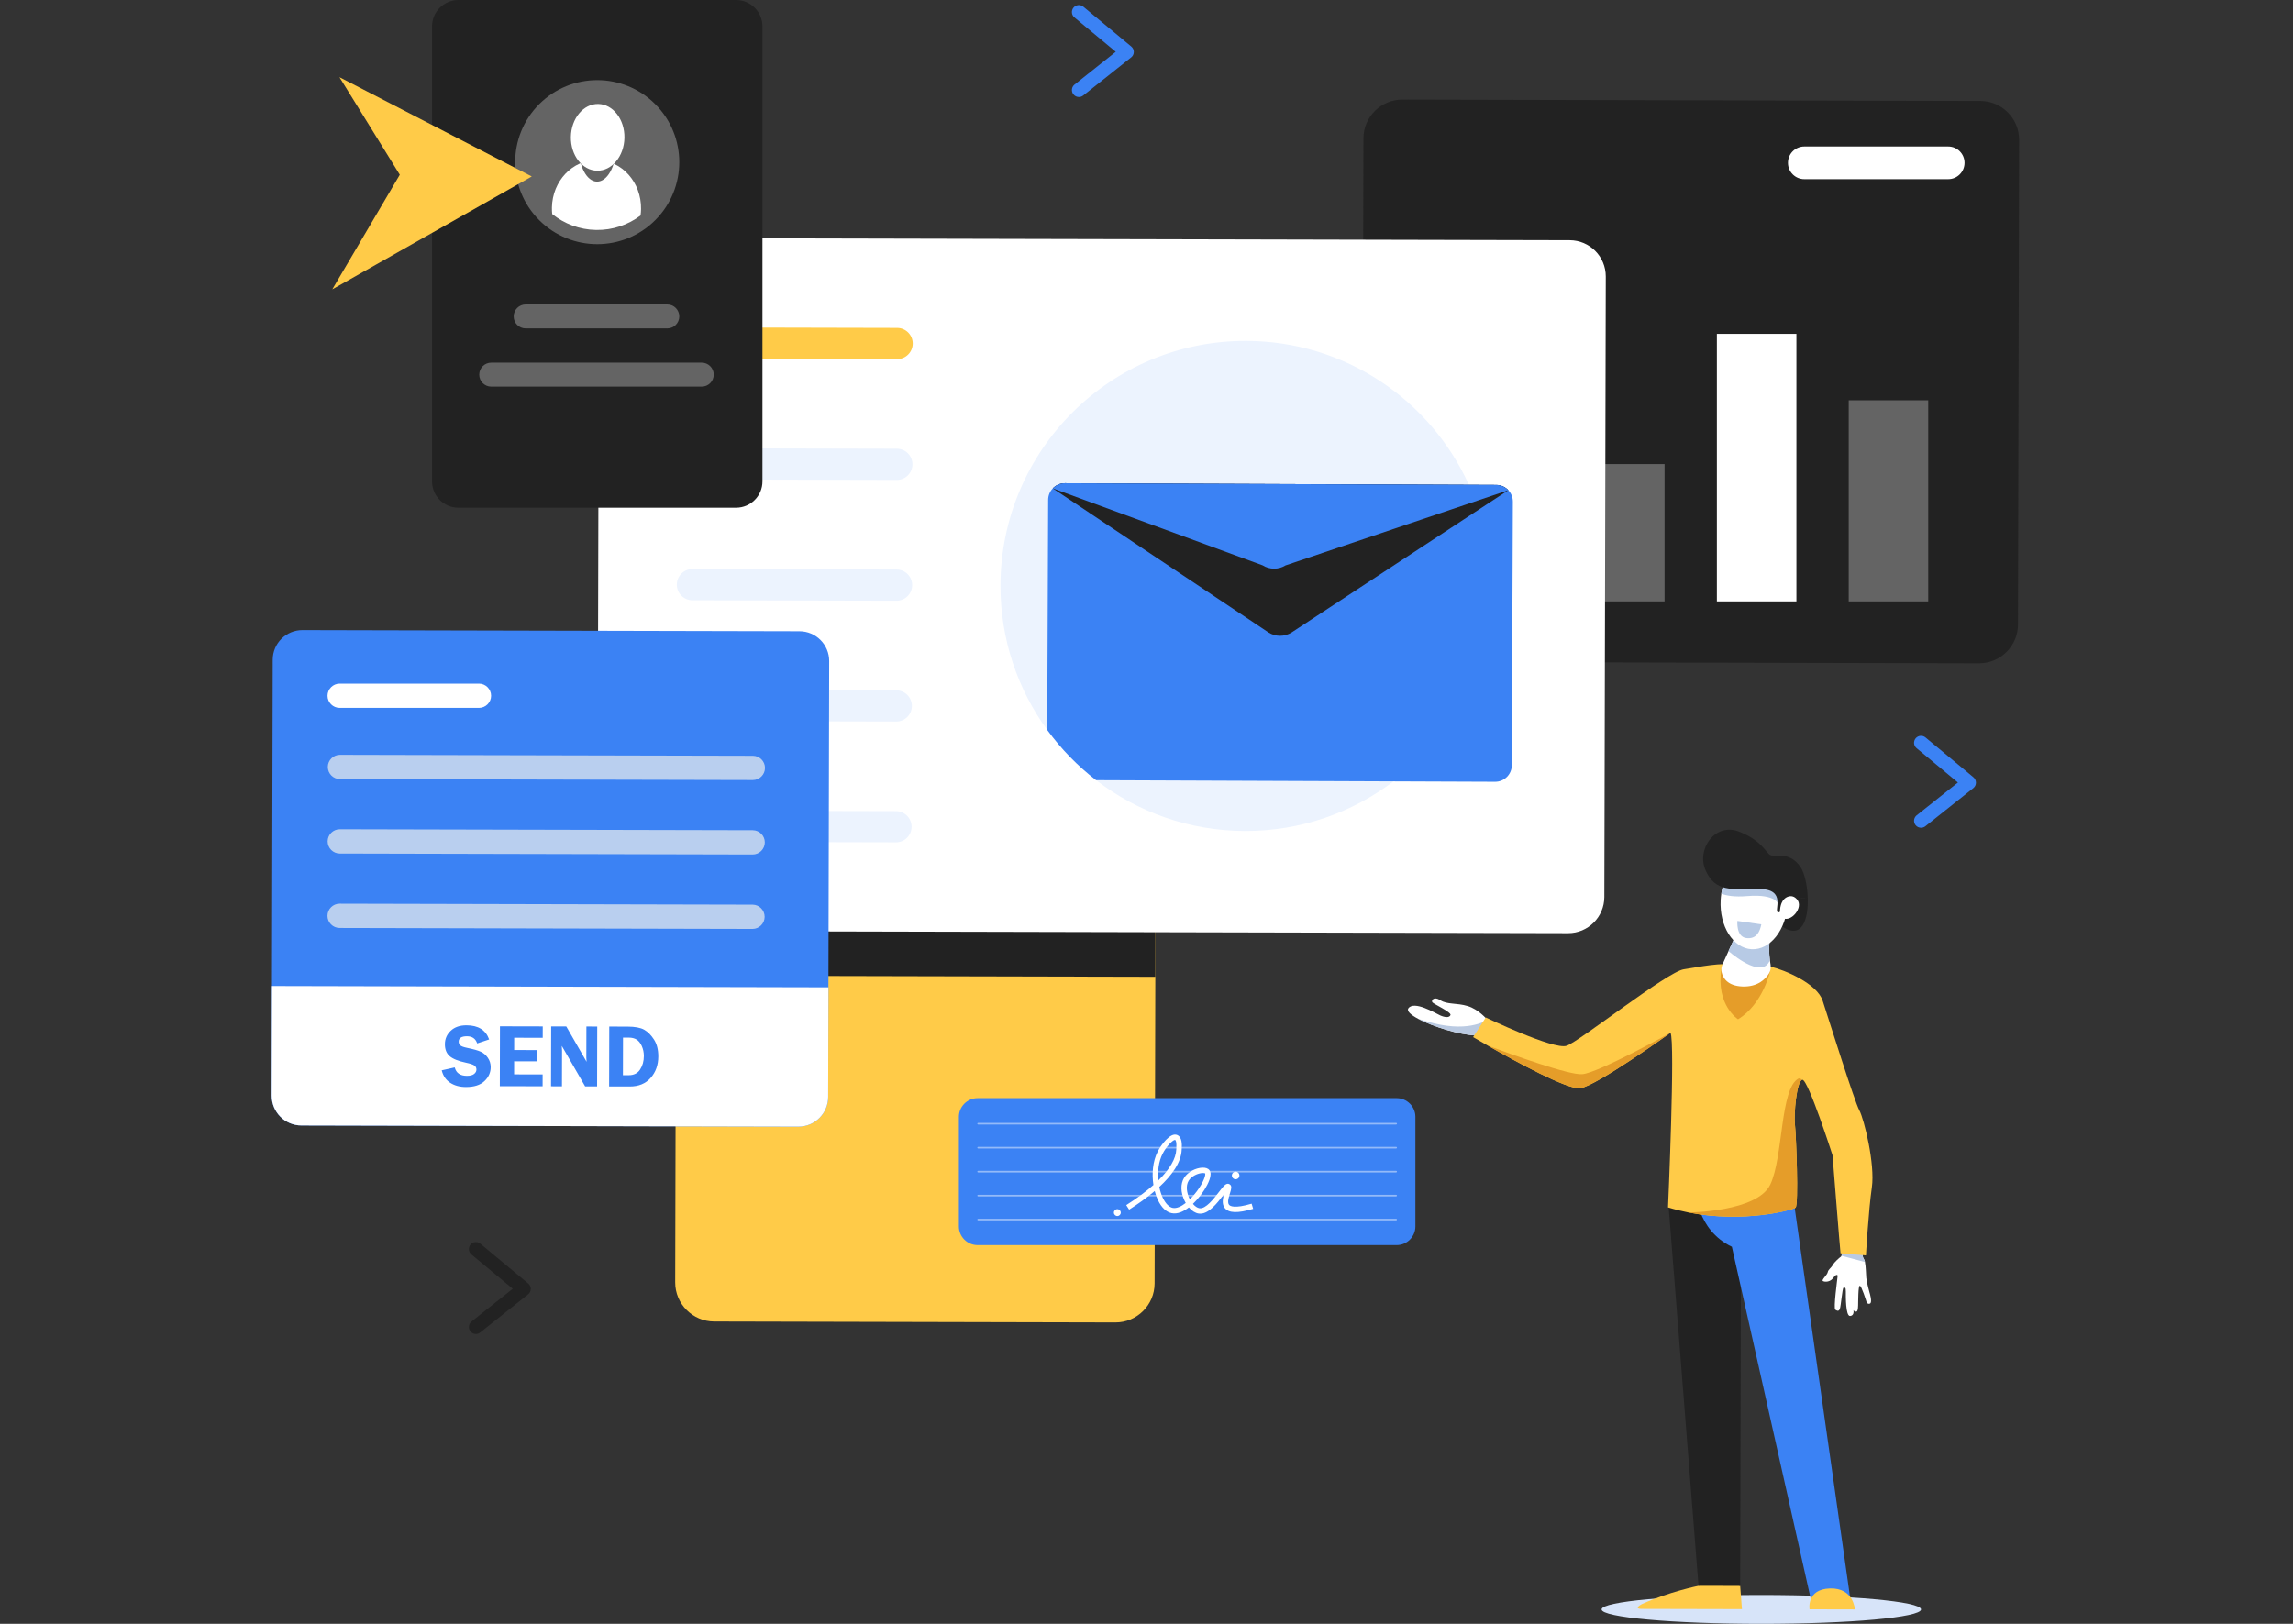 <svg width="768" height="544" viewBox="0 0 768 544" fill="none" xmlns="http://www.w3.org/2000/svg">
<rect x="0" y="0" width="768" height="544" fill="#333333" stroke="none"/>
<g clip-path="url(#clip0_480_257)">
<path d="M662.869 222.21L469.24 221.758C462.095 221.741 456.263 215.881 456.279 208.736L456.659 46.327C456.675 39.182 462.535 33.35 469.68 33.367L663.309 33.819C670.454 33.836 676.286 39.695 676.27 46.84L675.891 209.249C675.874 216.394 670.014 222.227 662.869 222.21Z" fill="#222222"/>
<path d="M652.514 60.023H604.32C601.296 60.023 598.846 57.573 598.846 54.55C598.846 51.526 601.296 49.076 604.32 49.076H652.514C655.537 49.076 657.988 51.526 657.988 54.55C657.988 57.573 655.537 60.023 652.514 60.023Z" fill="white"/>
<path d="M513.361 121.494H486.721V201.469H513.361V121.494Z" fill="white"/>
<path d="M557.517 155.468H530.877V201.469H557.517V155.468Z" fill="#646464"/>
<path d="M601.675 111.843H575.035V201.469H601.675V111.843Z" fill="white"/>
<path d="M645.831 134.104H619.191V201.469H645.831V134.104Z" fill="#646464"/>
<path d="M387.278 189.262L386.954 327.232L386.714 429.981C386.697 437.175 380.799 443.046 373.605 443.029L239.195 442.715C232.001 442.699 226.13 436.801 226.147 429.607L226.387 326.855L226.708 188.888C226.724 181.695 232.626 175.823 239.82 175.84L374.229 176.154C381.423 176.17 387.295 182.068 387.278 189.262Z" fill="#FFCB48"/>
<path d="M387.277 189.262L386.953 327.232L226.387 326.855L226.707 188.888C226.724 181.695 232.625 175.823 239.819 175.84L374.229 176.154C381.423 176.171 387.294 182.068 387.277 189.262Z" fill="#222222"/>
<path d="M525.181 312.621L212.216 311.89C205.515 311.875 200.096 306.43 200.111 299.729L200.597 91.845C200.612 85.144 206.057 79.725 212.758 79.741L525.723 80.472C532.423 80.487 537.843 85.932 537.827 92.633L537.342 300.517C537.326 307.217 531.881 312.637 525.181 312.621Z" fill="white"/>
<path d="M499.276 196.484C499.214 223.149 486.447 246.814 466.716 261.763C452.899 272.234 435.666 278.428 416.992 278.385C398.219 278.341 380.932 271.998 367.128 261.365C360.901 256.566 355.382 250.895 350.755 244.534C340.866 230.941 335.05 214.198 335.092 196.101C335.198 150.764 372.037 114.094 417.376 114.2C450.57 114.278 479.117 134.047 491.984 162.425C492.801 164.22 493.552 166.05 494.238 167.913C494.586 168.854 494.916 169.801 495.225 170.758C497.874 178.853 499.297 187.502 499.276 196.484Z" fill="#ECF3FE"/>
<path d="M506.71 168.061L506.356 256.345C506.345 259.425 503.836 261.912 500.757 261.899L466.715 261.763L367.127 261.365C360.9 256.566 355.381 250.895 350.754 244.534L351.063 167.436C351.071 165.949 351.659 164.6 352.616 163.603C353.631 162.536 355.072 161.875 356.663 161.882L491.983 162.424L501.156 162.461C502.747 162.468 504.179 163.139 505.19 164.214C506.136 165.218 506.717 166.574 506.71 168.061Z" fill="#3B82F4"/>
<path d="M505.189 164.215L432.558 211.907C430.2 213.376 427.209 213.364 424.863 211.877L352.615 163.604C353.631 162.536 355.072 161.876 356.663 161.882L501.156 162.461C502.747 162.467 504.179 163.139 505.189 164.215Z" fill="#222222"/>
<path d="M505.189 164.215L430.566 189.412C428.209 190.881 425.217 190.869 422.871 189.382L352.615 163.604C353.631 162.536 355.072 161.876 356.663 161.882L501.156 162.461C502.747 162.468 504.179 163.139 505.189 164.215Z" fill="#3B82F4"/>
<path d="M300.468 120.301L232.094 120.141C229.208 120.135 226.874 117.79 226.881 114.904C226.888 112.018 229.232 109.684 232.118 109.691L300.492 109.851C303.378 109.857 305.712 112.202 305.705 115.088C305.698 117.974 303.353 120.308 300.468 120.301Z" fill="#FFCB48"/>
<path d="M300.374 160.773L232 160.614C229.114 160.607 226.78 158.262 226.787 155.376C226.794 152.49 229.139 150.156 232.025 150.163L300.398 150.323C303.284 150.329 305.618 152.674 305.611 155.56C305.605 158.446 303.26 160.78 300.374 160.773Z" fill="#ECF3FE"/>
<path d="M300.278 201.246L231.904 201.086C229.019 201.08 226.685 198.735 226.691 195.849C226.698 192.963 229.043 190.629 231.929 190.636L300.303 190.795C303.188 190.802 305.522 193.147 305.516 196.033C305.509 198.919 303.164 201.253 300.278 201.246Z" fill="#ECF3FE"/>
<path d="M300.184 241.718L231.811 241.559C228.925 241.552 226.591 239.207 226.598 236.321C226.604 233.436 228.949 231.102 231.835 231.108L300.209 231.268C303.095 231.275 305.429 233.62 305.422 236.505C305.415 239.391 303.07 241.725 300.184 241.718Z" fill="#ECF3FE"/>
<path d="M300.089 282.19L231.715 282.031C228.829 282.024 226.495 279.679 226.502 276.793C226.509 273.907 228.854 271.573 231.739 271.58L300.113 271.74C302.999 271.746 305.333 274.091 305.326 276.977C305.319 279.863 302.974 282.197 300.089 282.19Z" fill="#ECF3FE"/>
<path d="M277.722 221.459L277.381 367.49C277.368 372.993 272.896 377.442 267.395 377.429L100.939 377.041C95.436 377.028 90.987 372.558 91 367.055L91.341 221.024C91.354 215.523 95.824 211.072 101.327 211.084L267.783 211.473C273.284 211.486 277.735 215.958 277.722 221.459Z" fill="#3B82F4"/>
<path d="M277.467 330.757L277.381 367.49C277.368 372.994 272.896 377.443 267.395 377.43L100.939 377.041C95.436 377.028 90.987 372.558 91 367.055L91.086 330.322L277.467 330.757Z" fill="white"/>
<path d="M163.831 348.219L159.83 349.547C159.296 347.958 158.159 347.162 156.42 347.158C154.562 347.154 153.633 347.754 153.63 348.959C153.629 349.44 153.801 349.847 154.148 350.18C154.494 350.514 155.279 350.805 156.501 351.054C158.545 351.471 160.041 351.892 160.989 352.315C161.937 352.738 162.735 353.418 163.384 354.355C164.032 355.292 164.355 356.339 164.353 357.495C164.348 359.307 163.647 360.872 162.249 362.192C160.851 363.511 158.782 364.167 156.041 364.16C153.985 364.156 152.237 363.684 150.795 362.745C149.354 361.806 148.405 360.415 147.949 358.572L152.302 357.597C152.786 359.47 154.143 360.409 156.372 360.414C157.447 360.416 158.25 360.21 158.779 359.795C159.308 359.38 159.573 358.883 159.574 358.305C159.576 357.717 159.337 357.261 158.858 356.937C158.38 356.612 157.456 356.306 156.087 356.019C153.535 355.483 151.717 354.756 150.633 353.837C149.549 352.919 149.009 351.578 149.013 349.815C149.017 348.032 149.669 346.53 150.969 345.308C152.269 344.087 154.029 343.479 156.251 343.484C160.186 343.493 162.712 345.071 163.831 348.219Z" fill="#3B82F4"/>
<path d="M181.775 347.673L172.222 347.651L172.213 351.766L179.722 351.783L179.713 355.56L172.204 355.542L172.194 359.922L181.746 359.944L181.737 363.912L167.408 363.879L167.455 343.819L181.783 343.852L181.775 347.673Z" fill="#3B82F4"/>
<path d="M200.036 343.894L199.989 363.954L195.98 363.945L188.161 350.377C188.17 350.72 188.179 350.945 188.189 351.053C188.227 351.396 188.246 351.685 188.246 351.92L188.218 363.927L184.559 363.918L184.605 343.858L189.67 343.87L196.467 355.716C196.409 355.128 196.381 354.683 196.382 354.379L196.406 343.886L200.036 343.894Z" fill="#3B82F4"/>
<path d="M204.062 343.904L210.185 343.918C212.681 343.924 214.54 344.274 215.762 344.967C216.984 345.661 218.078 346.756 219.043 348.252C220.009 349.748 220.489 351.638 220.484 353.921C220.477 356.791 219.625 359.187 217.927 361.108C216.229 363.029 213.892 363.987 210.916 363.98L204.016 363.964L204.062 343.904ZM208.668 347.603L208.639 360.198L210.575 360.202C212.286 360.206 213.558 359.57 214.392 358.293C215.226 357.016 215.645 355.516 215.649 353.792C215.652 352.577 215.418 351.452 214.946 350.417C214.474 349.383 213.887 348.656 213.184 348.238C212.481 347.82 211.636 347.61 210.648 347.608L208.668 347.603Z" fill="#3B82F4"/>
<path d="M252.145 261.319L113.854 260.996C111.618 260.991 109.794 259.158 109.799 256.922C109.804 254.687 111.637 252.862 113.873 252.867L252.163 253.19C254.399 253.195 256.224 255.029 256.219 257.264C256.213 259.5 254.38 261.324 252.145 261.319Z" fill="#B9CFEF"/>
<path d="M160.423 237.147H113.766C111.53 237.147 109.701 235.318 109.701 233.083C109.701 230.847 111.53 229.018 113.766 229.018H160.424C162.659 229.018 164.488 230.847 164.488 233.083C164.488 235.318 162.659 237.147 160.423 237.147Z" fill="white"/>
<path d="M252.086 286.257L113.795 285.934C111.56 285.929 109.735 284.096 109.74 281.86C109.745 279.625 111.579 277.8 113.814 277.805L252.105 278.128C254.34 278.133 256.165 279.966 256.16 282.202C256.155 284.437 254.321 286.262 252.086 286.257Z" fill="#B9CFEF"/>
<path d="M252.029 311.196L113.739 310.873C111.503 310.867 109.678 309.034 109.684 306.799C109.689 304.563 111.522 302.738 113.758 302.744L252.048 303.066C254.284 303.072 256.109 304.905 256.103 307.141C256.098 309.376 254.265 311.201 252.029 311.196Z" fill="#B9CFEF"/>
<path d="M589.923 544C619.468 544 643.419 541.837 643.419 539.168C643.419 536.499 619.468 534.336 589.923 534.336C560.377 534.336 536.426 536.499 536.426 539.168C536.426 541.837 560.377 544 589.923 544Z" fill="#D7E4F9"/>
<path d="M498.171 341.588L497.86 342.03L494.406 346.891C488.962 346.725 479.946 343.953 475.025 341.33C472.499 339.982 471.054 338.671 471.724 337.774C473.698 335.123 480.692 339.395 482.291 340.131C483.893 340.867 485.448 341.01 485.815 340.047C486.185 339.088 480.195 336.374 479.737 335.777C479.282 335.18 480.202 333.626 482.442 335.096C484.679 336.568 487.932 335.932 491.59 337.041C495.251 338.149 497.851 341.359 498.171 341.588Z" fill="white"/>
<path d="M497.862 342.03L494.408 346.891C488.964 346.725 479.948 343.953 475.027 341.33C475.803 341.536 476.661 341.783 477.607 342.078C491.304 346.321 497.74 341.825 497.74 341.825L497.862 342.03Z" fill="#BACAE2"/>
<path d="M626.269 436.725C625.294 437.064 625.082 435.885 625.052 435.81C625.025 435.735 623.508 430.846 622.922 430.742C622.337 430.639 622.389 436.11 622.345 437.411C622.301 438.712 622.156 439.399 621.656 439.418C621.189 439.438 620.833 439.001 620.789 438.953C620.812 439.089 621.091 440.765 619.65 440.86C618.149 440.963 618.212 434.17 618.229 432.682C618.25 431.191 617.882 431.316 617.466 431.386C617.047 431.46 616.597 437.547 616.227 438.469C615.854 439.394 615.395 439.169 614.711 438.765C614.028 438.362 615.406 428.413 615.476 427.521C615.547 426.632 614.486 427.44 614.486 427.44C613.231 429.742 611.151 429.496 610.553 429.171C609.951 428.849 611.98 427.152 612.167 426.202C612.356 425.249 613.256 424.843 613.851 423.789C614.446 422.731 616.124 421.315 616.588 420.976C616.663 420.922 616.721 420.823 616.776 420.687C617.043 419.983 617.02 418.386 617.047 418.331L617.12 417.559L623.796 418.214C623.796 418.214 623.524 420.75 624.247 421.739C624.41 421.961 624.535 422.329 624.633 422.779C624.963 424.322 624.964 426.855 625.077 428.095C625.226 429.699 626.168 433.021 626.168 433.021C626.168 433.021 627.243 436.387 626.269 436.725Z" fill="white"/>
<path d="M624.634 422.779L616.777 420.687C617.045 419.983 617.021 418.386 617.048 418.331L617.122 417.559L623.797 418.214C623.797 418.214 623.526 420.75 624.248 421.739C624.411 421.961 624.536 422.329 624.634 422.779Z" fill="#BACAE2"/>
<path d="M596.58 310.156L599.003 301.474L605.471 300.691C605.735 307.944 603.566 315.168 596.58 310.156Z" fill="#222222"/>
<path d="M568.882 531.264C568.882 531.264 559.019 533.255 549.981 537.353C549.981 537.353 546.709 538.994 549.977 539.001C553.245 539.009 583.431 539.079 583.431 539.079L582.84 531.296L575.534 529.036L568.882 531.264Z" fill="#FFCB48"/>
<path d="M583.145 400.836L582.84 531.295L568.881 531.263L559.784 415.712L559.674 414.333L558.848 403.83L583.145 400.836Z" fill="#222222"/>
<path d="M567.697 398.238C567.918 398.788 568.108 411.971 580.059 417.675L606.672 536.502L619.827 536.304L599.937 396.482L567.697 398.238Z" fill="#3B82F4"/>
<path d="M606.083 539.132C606.083 539.132 604.935 532.401 612.912 532.145C620.888 531.889 621.259 539.168 621.259 539.168L606.083 539.132Z" fill="#FFCB48"/>
<path d="M626.943 397.779C625.828 405.468 624.969 420.573 624.969 420.573L616.455 419.866C616.321 419.178 613.784 387.04 613.784 387.04C613.784 387.04 605.604 361.614 603.683 361.746C603.639 361.749 603.598 361.756 603.557 361.773C601.717 362.385 600.782 373.349 601.176 376.711C601.58 380.144 602.485 403.765 601.384 404.587C600.405 405.32 584.214 409.845 565.527 406.189C565.524 406.189 565.524 406.189 565.524 406.189C563.271 405.748 560.98 405.187 558.677 404.487C558.677 404.487 561.143 348.875 559.501 345.987C559.501 345.987 559.501 345.987 559.498 345.991C559.119 346.262 534.881 363.652 529.335 364.548C525.159 365.223 507.147 355.33 498.316 350.288C495.331 348.585 493.396 347.437 493.396 347.437L497.624 340.855C497.624 340.855 520.393 351.803 524.701 350.346C529.008 348.892 558.45 325.525 563.943 324.714C569.441 323.903 576.111 322.301 582.517 323.232C586.23 323.772 588.421 324.669 589.749 324.74C591.056 324.811 591.804 323.526 593.077 323.828C597.865 324.974 608.61 329.517 610.473 335.258C612.927 342.816 621.106 368.93 622.747 371.954C624.388 374.978 628.06 390.094 626.943 397.779Z" fill="#FFCB48"/>
<path d="M592.909 325.148C592.909 325.148 590.606 336.265 582.126 341.464C582.126 341.464 574.671 336.754 576.533 324.605L592.909 325.148Z" fill="#E59D29"/>
<path d="M592.411 326.241C591.232 328.053 588.652 330.662 583.617 330.477C578.554 330.291 577.066 327.55 576.634 325.711C576.429 324.828 576.543 323.903 576.916 323.079L578.929 318.631L581.468 313.022L592.788 315.074C592.361 316.966 592.546 319.646 592.8 321.676C592.873 322.262 592.954 322.793 593.024 323.236C593.195 324.278 592.988 325.354 592.411 326.241Z" fill="white"/>
<path d="M592.799 321.676C590.47 327.625 581.85 321.078 578.928 318.63L581.467 313.021L592.787 315.074C592.36 316.966 592.545 319.646 592.799 321.676Z" fill="#B7CAE5"/>
<path d="M598.736 302.735C598.263 311.498 592.86 318.329 586.668 317.998C580.471 317.664 575.834 310.292 576.304 301.529C576.343 300.804 576.416 300.092 576.52 299.398C577.672 291.689 582.691 285.963 588.372 286.266C592.768 286.504 596.378 290.285 597.939 295.59C598.577 297.76 598.871 300.189 598.736 302.735Z" fill="white"/>
<path d="M589.922 309.666L581.906 308.513C581.906 308.513 581.424 313.807 584.881 314.256C588.338 314.704 589.468 312.006 589.922 309.666Z" fill="#B7CAE5"/>
<path d="M601.177 376.711C601.581 380.144 602.486 403.765 601.384 404.587C600.405 405.32 584.215 409.844 565.527 406.188C565.861 406.186 588.541 405.977 592.91 396.865C597.307 387.682 596.183 364.527 602.397 361.307C602.397 361.307 603.014 361.145 603.558 361.773C601.718 362.384 600.783 373.349 601.177 376.711Z" fill="#E59D29"/>
<path d="M559.5 345.991C559.121 346.262 534.882 363.652 529.337 364.548C525.161 365.223 507.149 355.331 498.318 350.288C506.313 353.269 525.599 360.253 529.958 359.861C535.447 359.367 559.128 346.194 559.5 345.991Z" fill="#E59D29"/>
<path d="M597.938 295.59L595.673 303.154C595.673 303.154 595.26 299.363 585.169 300.198C580.96 300.545 578.251 300.073 576.52 299.398C577.671 291.689 582.69 285.963 588.372 286.266C592.767 286.504 596.378 290.285 597.938 295.59Z" fill="#B7CAE5"/>
<path d="M582.509 278.612C590.564 281.803 591.519 286.042 593.119 286.522C594.718 287.002 599.64 285.246 603.145 290.607C604.406 292.535 605.321 296.618 605.469 300.691L599.001 301.473L599.323 300.319C599.323 300.319 597.082 305.979 595.524 305.632C593.966 305.286 598.638 297.787 589.145 297.835C579.652 297.883 574.609 298.828 571.315 291.688C568.02 284.55 574.454 275.421 582.509 278.612Z" fill="#222222"/>
<path d="M596.69 302.577C597.1 301.54 597.909 300.685 598.976 300.36C599.852 300.094 600.982 300.154 601.995 301.465C604.022 304.086 599.864 309.035 597.136 307.558L596.145 305.83C596.135 304.392 596.396 303.322 596.69 302.577Z" fill="white"/>
<path d="M255.368 8.806V161.276C255.368 166.121 251.406 170.082 246.562 170.082H153.513C148.67 170.082 144.707 166.121 144.707 161.276V8.806C144.707 3.963 148.67 0 153.513 0H246.562C251.406 0 255.368 3.963 255.368 8.806Z" fill="#222222"/>
<path d="M467.794 417.119H327.428C323.979 417.119 321.158 414.298 321.158 410.85V374.161C321.158 370.712 323.979 367.891 327.428 367.891H467.794C471.242 367.891 474.063 370.712 474.063 374.161V410.85C474.063 414.298 471.242 417.119 467.794 417.119Z" fill="#3B82F4"/>
<path opacity="0.5" d="M467.617 376.722H327.606C327.455 376.722 327.332 376.6 327.332 376.449C327.332 376.297 327.454 376.175 327.606 376.175H467.617C467.768 376.175 467.89 376.297 467.89 376.449C467.89 376.6 467.768 376.722 467.617 376.722Z" fill="#ECF3FE"/>
<path opacity="0.5" d="M467.617 384.751H327.606C327.455 384.751 327.332 384.628 327.332 384.477C327.332 384.326 327.454 384.203 327.606 384.203H467.617C467.768 384.203 467.89 384.326 467.89 384.477C467.89 384.628 467.768 384.751 467.617 384.751Z" fill="#ECF3FE"/>
<path opacity="0.5" d="M467.617 392.779H327.606C327.455 392.779 327.332 392.656 327.332 392.505C327.332 392.354 327.454 392.231 327.606 392.231H467.617C467.768 392.231 467.89 392.354 467.89 392.505C467.89 392.656 467.768 392.779 467.617 392.779Z" fill="#ECF3FE"/>
<path opacity="0.5" d="M467.617 400.807H327.606C327.455 400.807 327.332 400.685 327.332 400.534C327.332 400.382 327.454 400.26 327.606 400.26H467.617C467.768 400.26 467.89 400.382 467.89 400.534C467.89 400.685 467.768 400.807 467.617 400.807Z" fill="#ECF3FE"/>
<path opacity="0.5" d="M467.617 408.836H327.606C327.455 408.836 327.332 408.713 327.332 408.562C327.332 408.411 327.454 408.289 327.606 408.289H467.617C467.768 408.289 467.89 408.411 467.89 408.562C467.89 408.713 467.768 408.836 467.617 408.836Z" fill="#ECF3FE"/>
<path d="M402.075 406.581C401.883 406.585 401.689 406.574 401.495 406.546C400.348 406.386 399.185 405.641 398.192 404.486C396.367 405.904 394.349 406.811 392.42 406.415C390.621 406.046 389.045 404.555 387.863 402.104C387.42 401.186 387.041 400.137 386.746 399.005C384.02 401.329 381.003 403.445 378.186 405.236L377.217 403.717C380.797 401.44 383.848 399.178 386.326 396.978C385.747 393.302 386.048 389.107 387.789 385.695C388.86 383.599 391.97 379.307 394.232 380.213C396.01 380.922 395.867 383.542 395.799 384.801C395.793 384.919 395.787 385.025 395.784 385.112C395.637 389.445 392.458 393.783 388.285 397.64C388.567 399.015 388.982 400.277 389.487 401.324C390.402 403.222 391.572 404.404 392.781 404.651C394.052 404.911 395.611 404.196 397.143 402.995C396.996 402.74 396.857 402.475 396.726 402.199C395.417 399.449 395.36 396.615 396.572 394.619C397.861 392.497 400.595 391.278 402.63 391.169C403.765 391.113 404.607 391.396 405.069 392C406.246 393.536 404.55 396.747 403.435 398.524C402.536 399.955 401.164 401.769 399.555 403.305C400.255 404.127 401.038 404.665 401.744 404.764C403.854 405.057 406.511 401.606 408.269 399.321C409.867 397.244 410.747 396.099 411.827 396.735C412.735 397.271 412.382 398.384 411.974 399.674C411.586 400.901 410.999 402.756 411.623 403.578C411.979 404.047 413.43 404.952 419.213 403.239L419.727 404.965C414.539 406.501 411.507 406.406 410.186 404.665C409.209 403.377 409.528 401.595 409.967 400.071C409.876 400.189 409.786 400.305 409.699 400.418C407.698 403.02 405.003 406.523 402.075 406.581ZM402.856 392.962C402.712 392.965 402.545 392.977 402.355 393.003C400.94 393.198 399.009 394.079 398.115 395.553C397.058 397.292 397.545 399.728 398.354 401.428C398.41 401.546 398.469 401.662 398.528 401.775C399.377 400.947 400.184 400.01 400.891 399.054C403.191 395.945 403.888 393.552 403.633 393.085C403.6 393.058 403.363 392.952 402.856 392.962ZM393.513 381.881C392.829 381.894 390.694 383.971 389.396 386.514C388.039 389.173 387.677 392.444 387.96 395.454C391.796 391.686 393.877 388.137 393.982 385.049C393.985 384.951 393.992 384.834 393.999 384.702C394.115 382.563 393.826 381.989 393.564 381.884C393.548 381.881 393.531 381.88 393.513 381.881Z" fill="white"/>
<path d="M415.122 393.772C415.137 394.469 414.582 395.046 413.884 395.059C413.186 395.073 412.608 394.519 412.594 393.822C412.58 393.125 413.134 392.548 413.832 392.534C414.53 392.521 415.108 393.075 415.122 393.772Z" fill="white"/>
<path d="M375.383 406.207C375.397 406.842 374.892 407.367 374.256 407.379C373.62 407.392 373.093 406.887 373.08 406.252C373.067 405.617 373.572 405.092 374.208 405.079C374.844 405.067 375.37 405.572 375.383 406.207Z" fill="white"/>
<path d="M219.462 73.751C230.193 63.02 230.193 45.622 219.462 34.892C208.732 24.161 191.334 24.161 180.603 34.892C169.873 45.622 169.873 63.02 180.603 73.751C191.334 84.481 208.732 84.481 219.462 73.751Z" fill="#646464"/>
<path d="M214.706 70.036C214.694 70.769 214.639 71.486 214.54 72.19C210.406 75.312 205.243 77.13 199.664 77.039C194.085 76.947 188.981 74.961 184.951 71.704C184.876 70.997 184.844 70.279 184.856 69.546C185.003 60.606 191.803 53.472 200.049 53.608C208.291 53.743 214.853 61.096 214.706 70.036Z" fill="white"/>
<path d="M206.344 49.525C206.448 43.217 203.744 38.057 200.307 38.001C196.869 37.944 193.998 43.013 193.894 49.321C193.791 55.629 196.494 60.788 199.932 60.845C203.37 60.901 206.241 55.833 206.344 49.525Z" fill="#646464"/>
<path d="M209.143 46.158C209.244 39.983 205.311 34.912 200.358 34.831C195.405 34.75 191.308 39.689 191.207 45.864C191.106 52.038 195.039 57.109 199.992 57.19C204.945 57.271 209.042 52.332 209.143 46.158Z" fill="white"/>
<path d="M133.477 59.266L133.905 58.542L113.698 25.856L178.108 59.117L111.299 96.93L133.477 59.266Z" fill="#FFCB48"/>
<path d="M223.498 110.019H176.063C173.846 110.019 172.049 108.222 172.049 106.005C172.049 103.788 173.846 101.991 176.063 101.991H223.498C225.716 101.991 227.513 103.788 227.513 106.005C227.513 108.222 225.715 110.019 223.498 110.019Z" fill="#646464"/>
<path d="M235.036 129.522H164.528C162.311 129.522 160.514 127.725 160.514 125.508C160.514 123.291 162.311 121.494 164.528 121.494H235.036C237.253 121.494 239.05 123.291 239.05 125.508C239.05 127.725 237.253 129.522 235.036 129.522Z" fill="#646464"/>
<path d="M643.42 277.299C642.731 277.299 642.05 276.997 641.588 276.416C640.785 275.406 640.952 273.935 641.963 273.131L655.77 262.148L641.923 250.635C640.931 249.81 640.795 248.336 641.621 247.343C642.446 246.35 643.92 246.215 644.913 247.04L660.97 260.391C661.511 260.841 661.82 261.51 661.813 262.214C661.805 262.918 661.481 263.58 660.93 264.018L644.873 276.791C644.443 277.133 643.93 277.299 643.42 277.299Z" fill="#3B82F4"/>
<path d="M159.381 446.894C158.692 446.894 158.011 446.591 157.549 446.011C156.746 445.001 156.913 443.53 157.924 442.726L171.731 431.743L157.884 420.23C156.891 419.405 156.756 417.931 157.581 416.938C158.407 415.945 159.881 415.81 160.874 416.635L176.931 429.986C177.471 430.436 177.781 431.105 177.773 431.809C177.766 432.513 177.442 433.175 176.891 433.613L160.834 446.386C160.404 446.727 159.891 446.894 159.381 446.894Z" fill="#222222"/>
<path d="M361.359 32.498C360.671 32.498 359.989 32.196 359.528 31.616C358.724 30.605 358.892 29.134 359.902 28.331L373.709 17.348L359.863 5.835C358.87 5.009 358.734 3.535 359.56 2.542C360.385 1.55 361.859 1.414 362.852 2.24L378.909 15.59C379.45 16.04 379.76 16.71 379.752 17.413C379.744 18.117 379.42 18.78 378.87 19.218L362.813 31.99C362.383 32.332 361.869 32.498 361.359 32.498Z" fill="#3B82F4"/>
</g>
<defs>
<clipPath id="clip0_480_257">
<rect width="768" height="544" fill="white"/>
</clipPath>
</defs>
</svg>
